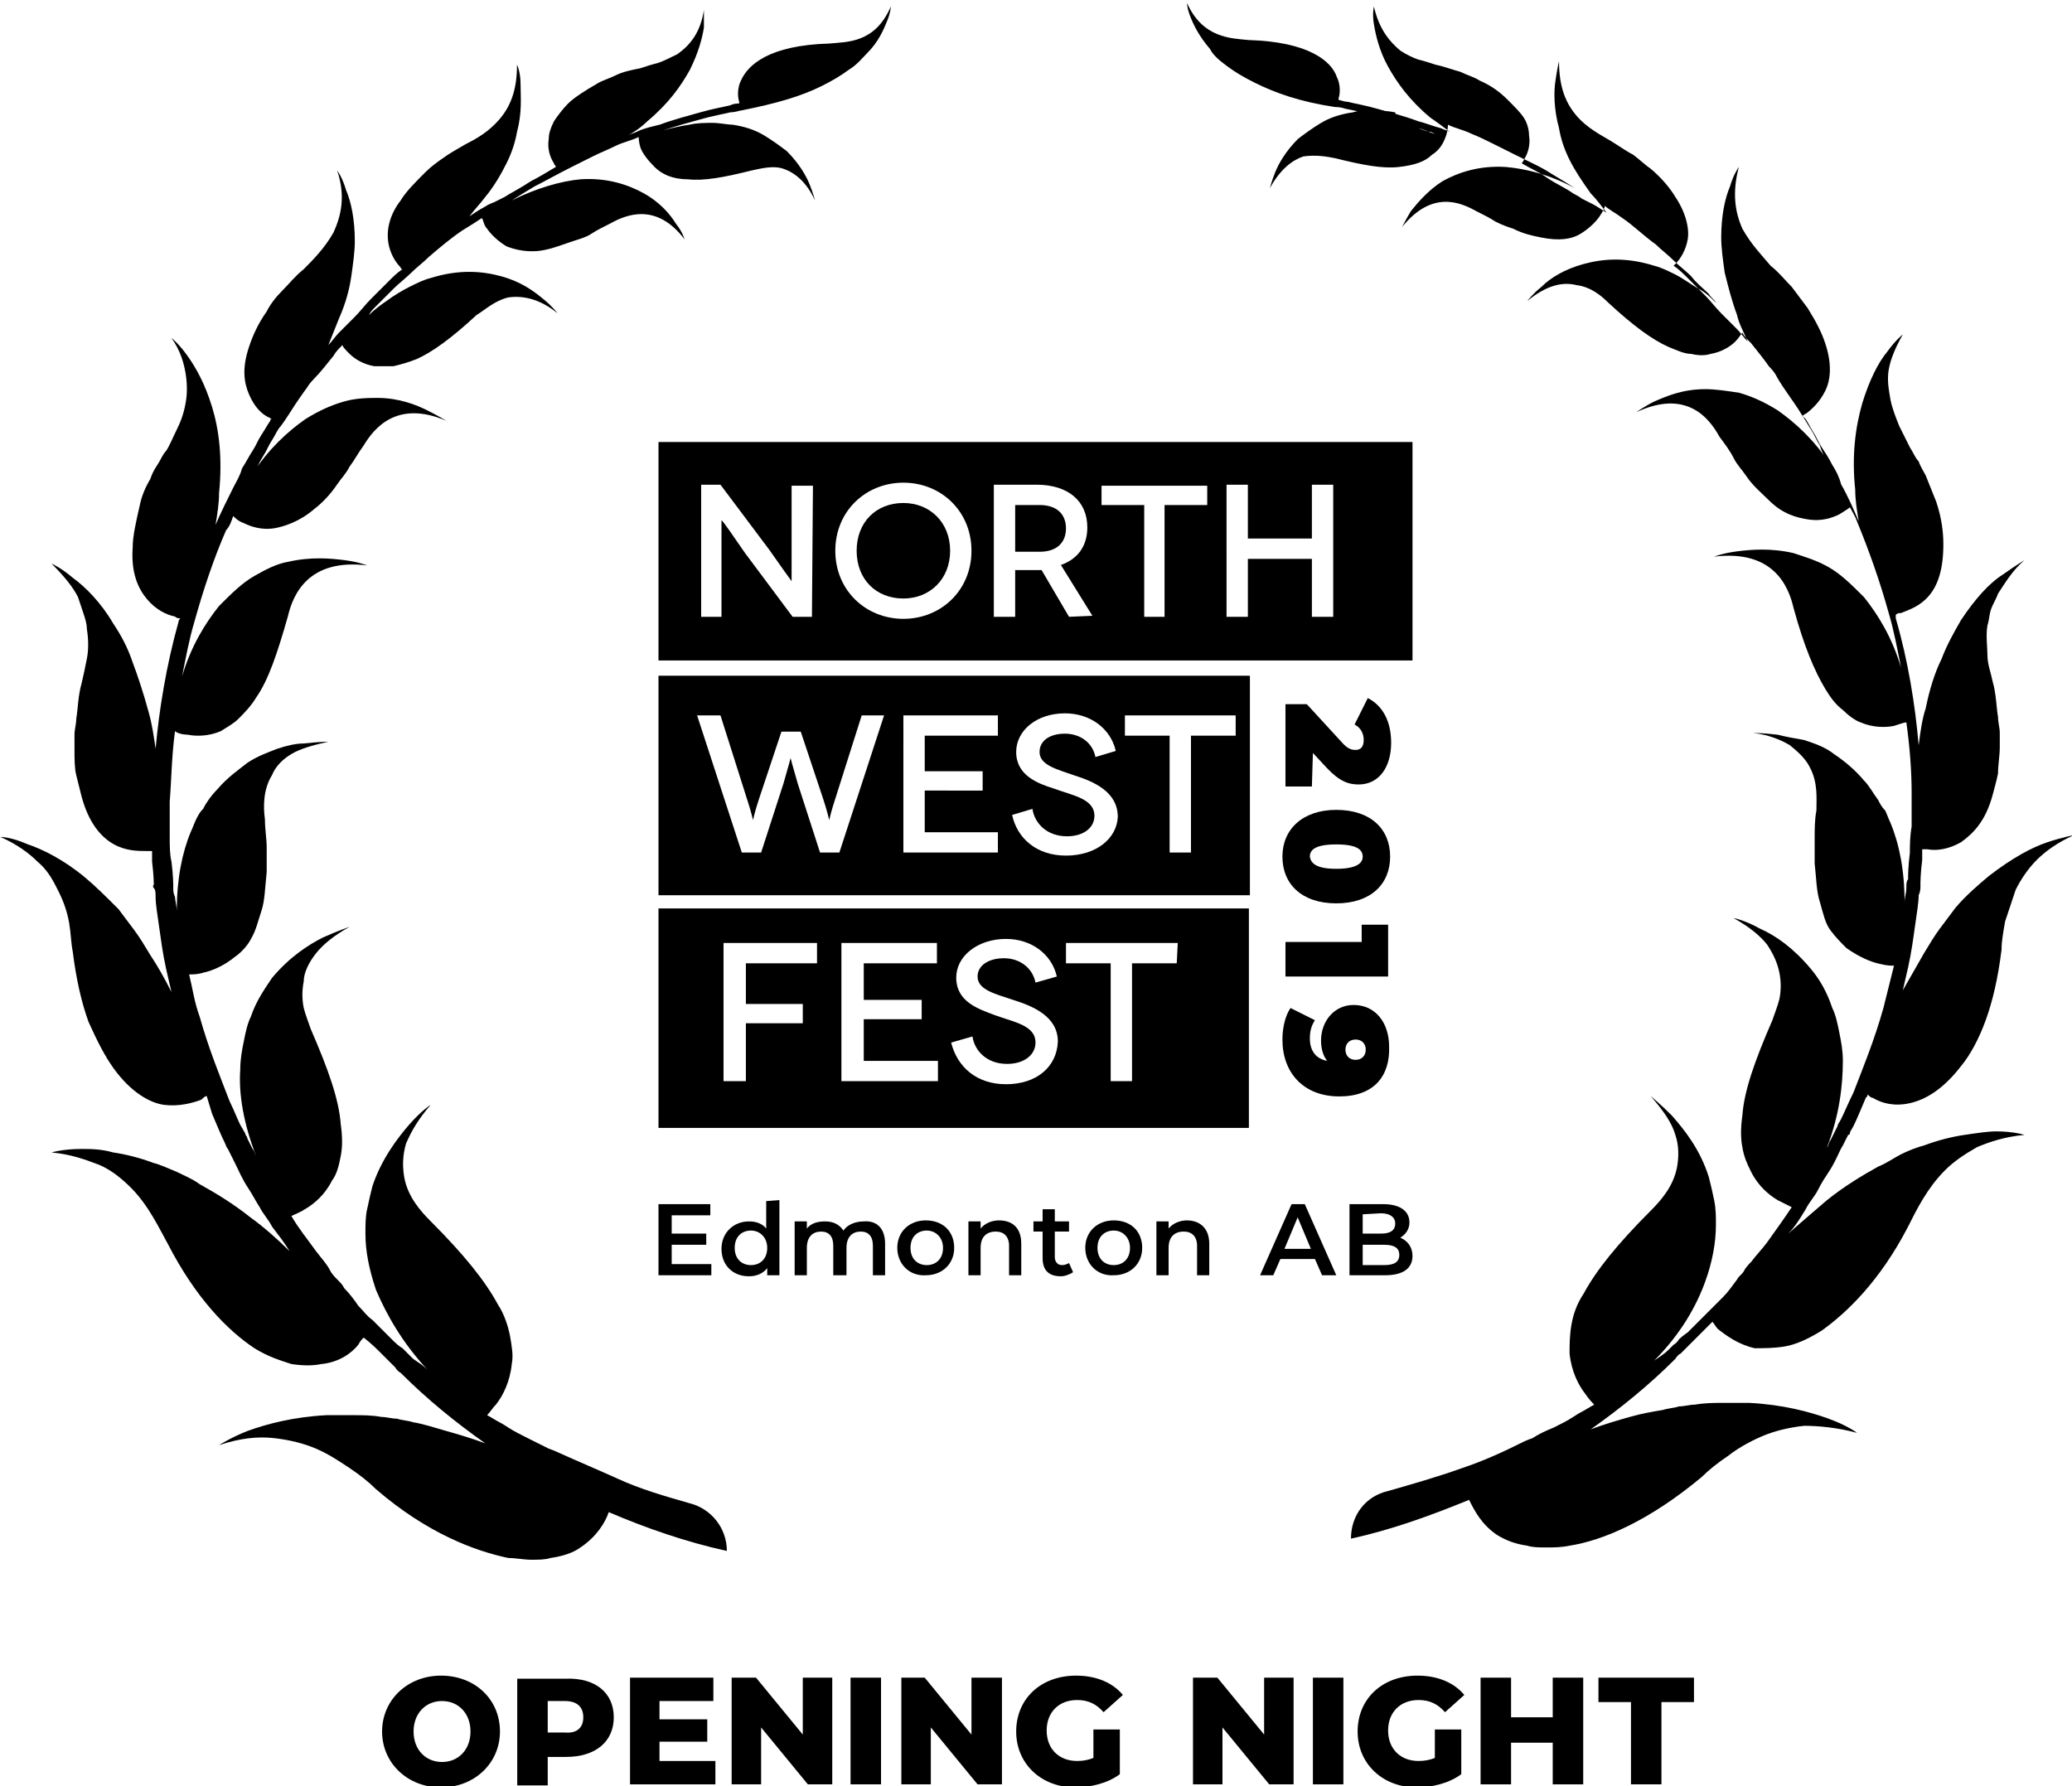 <?xml version="1.0" encoding="utf-8"?>
<!-- Generator: Adobe Illustrator 23.0.3, SVG Export Plug-In . SVG Version: 6.00 Build 0)  -->
<svg version="1.1" id="Layer_1" xmlns="http://www.w3.org/2000/svg" xmlns:xlink="http://www.w3.org/1999/xlink" x="0px" y="0px"
	 viewBox="0 0 203.9 175.8" style="enable-background:new 0 0 203.9 175.8;" xml:space="preserve">
<style type="text/css">
	.st0{display:none;}
	.st1{display:inline;}
	.st2{fill:#00ADEE;}
</style>
<g id="Text_and_Laurels">
	<g>
		<g>
			<path d="M37.6,170.4c0-3.1,2.5-5.5,5.8-5.5s5.8,2.3,5.8,5.5c0,3.1-2.5,5.5-5.8,5.5S37.6,173.5,37.6,170.4z M46.3,170.4
				c0-1.8-1.2-3-2.8-3s-2.8,1.2-2.8,3c0,1.8,1.2,3,2.8,3S46.3,172.2,46.3,170.4z"/>
			<path d="M60.4,169c0,2.4-1.8,3.9-4.7,3.9h-1.8v2.8h-3v-10.5h4.8C58.6,165.1,60.4,166.6,60.4,169z M57.4,169c0-1-0.6-1.6-1.8-1.6
				h-1.7v3.1h1.7C56.8,170.6,57.4,170,57.4,169z"/>
			<path d="M70.4,173.3v2.3h-8.4v-10.5h8.2v2.3h-5.3v1.8h4.7v2.2h-4.7v1.9L70.4,173.3L70.4,173.3z"/>
			<path d="M81.9,165.1v10.5h-2.4l-4.6-5.6v5.6h-2.9v-10.5h2.4l4.6,5.6v-5.6H81.9z"/>
			<path d="M83.7,165.1h3v10.5h-3C83.7,175.6,83.7,165.1,83.7,165.1z"/>
			<path d="M98.6,165.1v10.5h-2.4l-4.6-5.6v5.6h-2.9v-10.5H91l4.6,5.6v-5.6H98.6z"/>
			<path d="M107.6,170.2h2.6v4.4c-1.2,0.9-2.9,1.3-4.4,1.3c-3.3,0-5.8-2.3-5.8-5.5c0-3.2,2.4-5.5,5.9-5.5c2,0,3.6,0.7,4.6,1.9
				l-1.9,1.7c-0.7-0.8-1.5-1.2-2.6-1.2c-1.8,0-3,1.2-3,3c0,1.8,1.2,3,3,3c0.6,0,1.1-0.1,1.6-0.3L107.6,170.2L107.6,170.2z"/>
			<path d="M127.3,165.1v10.5h-2.4l-4.6-5.6v5.6h-2.9v-10.5h2.4l4.6,5.6v-5.6H127.3z"/>
			<path d="M129.2,165.1h3v10.5h-3V165.1z"/>
			<path d="M141.2,170.2h2.6v4.4c-1.2,0.9-2.9,1.3-4.4,1.3c-3.3,0-5.8-2.3-5.8-5.5c0-3.2,2.4-5.5,5.9-5.5c2,0,3.6,0.7,4.6,1.9
				l-1.9,1.7c-0.7-0.8-1.5-1.2-2.6-1.2c-1.8,0-3,1.2-3,3c0,1.8,1.2,3,3,3c0.6,0,1.1-0.1,1.6-0.3L141.2,170.2L141.2,170.2z"/>
			<path d="M155.8,165.1v10.5h-3v-4.1h-4.1v4.1h-3v-10.5h3v3.9h4.1v-3.9H155.8z"/>
			<path d="M160.5,167.5h-3.2v-2.4h9.4v2.4h-3.2v8.1h-3L160.5,167.5L160.5,167.5z"/>
		</g>
		<g>
			<g transform="matrix(1,0,0,1,0,-656.135)">
				<g id="Official-Selection-.--Black_3_" transform="matrix(1,0,0,1,0,656.135)">
					<g>
						<g transform="matrix(1.735,0,0,1.735,219.001,196.352)">
							<path d="M-114.5-51c-0.1,0-0.2,0.1-0.3,0.2c-0.5,0.2-1.3,0.4-2.1,0.3s-1.9-0.7-2.9-2.1c-0.5-0.7-0.9-1.5-1.4-2.6
								c-0.4-1.1-0.7-2.4-0.9-4c-0.1-0.5-0.1-1-0.2-1.6c-0.1-0.6-0.3-1.2-0.6-1.8c-0.3-0.6-0.6-1.2-1.2-1.7c-0.5-0.5-1.2-1-2.1-1.4
								c0,0,0.6,0,1.5,0.4c0.9,0.3,2.1,0.9,3.3,1.9c0.6,0.5,1.2,1.1,1.9,1.8c0.3,0.4,0.6,0.8,0.9,1.2c0.3,0.4,0.6,0.9,0.9,1.4
								c0.4,0.6,0.8,1.3,1.2,2.1c-0.1-0.4-0.2-0.9-0.3-1.3c-0.2-0.9-0.3-1.7-0.4-2.4c-0.1-0.7-0.2-1.3-0.2-1.7c0-0.2,0-0.4-0.1-0.5
								s0-0.2,0-0.2s0-0.5-0.1-1.3c0-0.2,0-0.4,0-0.6c-0.1,0-0.2,0-0.3,0c-0.5,0-1.2,0-1.9-0.4c-0.7-0.4-1.4-1.2-1.8-2.7
								c-0.1-0.4-0.2-0.8-0.3-1.2c-0.1-0.4-0.1-0.9-0.1-1.5c0-0.3,0-0.6,0-0.8c0-0.3,0.1-0.6,0.1-0.9c0.1-0.6,0.1-1.3,0.3-2
								c0.1-0.4,0.2-0.9,0.3-1.4c0.1-0.5,0.1-1.1,0-1.7c0-0.3-0.1-0.6-0.2-0.9c-0.1-0.3-0.2-0.6-0.3-0.9c-0.3-0.6-0.8-1.2-1.5-1.9
								c0,0,0.5,0.2,1.2,0.8c0.7,0.5,1.6,1.4,2.3,2.6c0.4,0.6,0.8,1.3,1.1,2.2c0.3,0.8,0.6,1.7,0.9,2.8c0.2,0.7,0.3,1.4,0.4,2.1
								c0.2-2.2,0.6-4.7,1.3-7.2c0,0,0-0.1,0.1-0.2c-0.1,0-0.2,0-0.3-0.1c-0.5-0.1-1.1-0.4-1.6-1c-0.5-0.6-0.9-1.5-0.8-2.9
								c0-0.7,0.2-1.5,0.4-2.4c0.1-0.5,0.3-1,0.6-1.5c0.1-0.3,0.2-0.5,0.4-0.8c0.2-0.3,0.3-0.6,0.5-0.8c0.2-0.3,0.4-0.8,0.6-1.2
								c0.2-0.4,0.4-0.9,0.5-1.5c0.1-0.5,0.1-1.1,0-1.7c-0.1-0.6-0.3-1.3-0.8-2c0,0,0.4,0.3,0.9,1c0.5,0.7,1,1.6,1.4,2.9
								c0.4,1.3,0.6,2.9,0.4,4.9c0,0.6-0.1,1.2-0.2,1.8c0.3-0.7,0.7-1.5,1-2.1c0.2-0.4,0.4-0.7,0.5-1.1c0.2-0.3,0.4-0.7,0.6-1
								c0.2-0.3,0.3-0.6,0.5-0.9c0.2-0.3,0.3-0.5,0.5-0.8c0,0,0-0.1,0.1-0.1c-0.1,0-0.1-0.1-0.2-0.1c-0.4-0.2-0.8-0.6-1.1-1.3
								c-0.3-0.7-0.4-1.5,0-2.7c0.2-0.6,0.5-1.3,1-2c0.2-0.4,0.5-0.8,0.9-1.2s0.7-0.8,1.2-1.2c0.5-0.5,1.2-1.2,1.7-2.1
								c0.4-0.9,0.7-2,0.2-3.5c0,0,0.3,0.4,0.5,1.1c0.3,0.7,0.5,1.7,0.5,2.9c0,0.6-0.1,1.3-0.2,2c-0.1,0.7-0.3,1.5-0.7,2.4
								c-0.2,0.5-0.4,1-0.6,1.5c0.2-0.2,0.4-0.5,0.6-0.7c0.3-0.3,0.6-0.6,0.9-0.9s0.6-0.7,0.9-1c0.3-0.3,0.7-0.7,1-1
								c0.3-0.3,0.5-0.5,0.8-0.7c-0.1,0-0.1-0.1-0.1-0.1c-0.3-0.3-0.6-0.8-0.7-1.4c-0.1-0.6,0-1.5,0.7-2.4c0.3-0.5,0.8-1,1.4-1.6
								c0.3-0.3,0.7-0.6,1-0.8c0.4-0.3,0.8-0.5,1.3-0.8c0.6-0.3,1.3-0.7,1.9-1.4c0.6-0.7,1-1.6,1-3.1c0,0,0.2,0.4,0.2,1.1
								s0.1,1.6-0.2,2.7c-0.1,0.6-0.3,1.2-0.6,1.8c-0.3,0.6-0.7,1.3-1.2,1.9c-0.3,0.4-0.6,0.7-0.9,1.1c0.3-0.2,0.6-0.4,0.8-0.5
								c0.3-0.2,0.6-0.3,0.6-0.3s0.2-0.1,0.6-0.3c0.3-0.2,0.9-0.5,1.5-0.9c0.4-0.2,0.9-0.5,1.4-0.8c0-0.1-0.1-0.1-0.1-0.2
								c-0.2-0.3-0.4-0.8-0.3-1.4c0-0.3,0.1-0.6,0.3-1c0.2-0.3,0.5-0.7,0.8-1s0.9-0.7,1.6-1.1c0.3-0.2,0.7-0.3,1.1-0.5
								c0.4-0.2,0.9-0.3,1.4-0.4c0.3-0.1,0.6-0.2,1-0.3c0.3-0.1,0.7-0.3,1.1-0.5c0.7-0.5,1.3-1.2,1.5-2.5c0,0,0,0.4,0,1
								c-0.1,0.6-0.3,1.4-0.8,2.4c-0.5,0.9-1.2,1.9-2.4,2.9c-0.3,0.3-0.7,0.6-1.1,0.8c0.2-0.1,0.3-0.1,0.5-0.2
								c0.4-0.2,0.9-0.3,1.3-0.4c0.8-0.3,1.6-0.5,2.3-0.7c0.7-0.2,1.3-0.3,1.7-0.4c0.2-0.1,0.4-0.1,0.5-0.1c0-0.1,0-0.1,0-0.1
								c-0.1-0.3-0.1-0.8,0.1-1.2c0.4-0.9,1.6-2,5-2.1c1-0.1,2.6,0,3.5-2.1c0,0,0,0.3-0.2,0.8c-0.2,0.5-0.5,1.2-1.1,1.8
								c-0.3,0.3-0.6,0.7-1.1,1c-0.4,0.3-0.9,0.6-1.5,0.9c-1.2,0.6-2.6,1-4.6,1.4l0,0c-0.1,0-0.3,0.1-0.6,0.1
								c-0.4,0.1-1,0.2-1.7,0.4c-0.7,0.2-1.5,0.4-2.3,0.7c-0.2,0.1-0.5,0.2-0.7,0.2c-0.2,0.1-0.4,0.1-0.6,0.2
								c0.2-0.1,0.4-0.1,0.6-0.2c0.9-0.3,1.7-0.5,2.4-0.6c0.4-0.1,0.9-0.1,1.3-0.1s0.8,0.1,1.1,0.1c0.7,0.1,1.3,0.3,1.8,0.6
								s0.9,0.6,1.3,0.9c0.7,0.7,1.1,1.4,1.3,1.9c0.2,0.5,0.3,0.9,0.3,0.9c-0.5-1.1-1.2-1.6-1.8-1.8s-1.3,0-1.8,0.1
								c-1.6,0.4-2.7,0.6-3.6,0.5c-0.9,0-1.5-0.3-1.9-0.7c-0.4-0.4-0.7-0.8-0.8-1.1c-0.1-0.3-0.1-0.6-0.1-0.6l0,0
								c-0.4,0.2-0.9,0.3-1.3,0.5c-0.4,0.2-0.9,0.4-1.3,0.6c-0.4,0.2-0.8,0.4-1.2,0.6c-0.8,0.4-1.5,0.8-2.1,1.1
								c-0.5,0.3-1,0.6-1.3,0.8c1.4-0.7,2.8-1.1,3.9-1.2c1.5-0.1,2.7,0.3,3.6,0.8c0.9,0.5,1.5,1.2,1.8,1.7c0.4,0.5,0.5,0.9,0.5,0.9
								c-1.6-2.1-3.3-1.4-4.2-0.9c-0.4,0.2-0.8,0.4-1.1,0.6c-0.3,0.2-0.7,0.3-1,0.4c-0.6,0.2-1.1,0.4-1.6,0.5
								c-0.9,0.2-1.7,0-2.2-0.2c-0.5-0.3-0.9-0.7-1.1-1c-0.2-0.2-0.2-0.5-0.3-0.6c-0.3,0.2-0.6,0.4-1.1,0.7
								c-0.6,0.4-1.2,0.9-1.9,1.5c-0.3,0.3-0.7,0.6-1,0.9c-0.3,0.3-0.7,0.6-1,0.9c-0.3,0.3-0.7,0.7-1,1c-0.2,0.2-0.3,0.3-0.4,0.5
								c0.3-0.3,0.7-0.6,1-0.8c0.4-0.3,0.9-0.6,1.3-0.8c0.4-0.2,0.8-0.4,1.2-0.5c1.6-0.5,2.9-0.4,4-0.1c1.1,0.3,1.8,0.8,2.4,1.3
								c0.5,0.4,0.8,0.8,0.8,0.8c-1.1-0.9-2.1-1-2.8-0.9c-0.8,0.2-1.3,0.7-1.8,1c-1.4,1.3-2.5,2.1-3.4,2.5c-0.5,0.2-0.9,0.3-1.3,0.4
								c-0.4,0-0.7,0-1.1,0c-0.6-0.1-1.1-0.4-1.4-0.7c-0.2-0.2-0.4-0.4-0.4-0.5c-0.2,0.2-0.4,0.4-0.5,0.6c-0.4,0.5-0.8,1-1.1,1.3
								s-0.4,0.5-0.4,0.5s-0.3,0.4-0.7,1c-0.2,0.3-0.5,0.8-0.8,1.2c-0.2,0.2-0.3,0.5-0.5,0.8c-0.2,0.3-0.3,0.6-0.5,0.9
								c-0.2,0.3-0.3,0.6-0.5,0.9c0,0-0.1,0.1-0.1,0.1c0.9-1.4,2-2.4,3-3.1c0.8-0.5,1.5-0.8,2.2-1c0.7-0.2,1.4-0.2,1.9-0.2
								c1.2,0,2.2,0.4,2.8,0.7s1.1,0.6,1.1,0.6c-2.8-1.2-4.1,0.4-4.7,1.4c-0.3,0.4-0.5,0.8-0.8,1.2c-0.2,0.4-0.5,0.7-0.7,1
								c-0.4,0.6-0.9,1.1-1.3,1.4c-0.8,0.7-1.7,1-2.3,1.1c-0.7,0.1-1.3-0.1-1.7-0.3c-0.3-0.1-0.5-0.3-0.6-0.4
								c-0.1,0.3-0.2,0.6-0.4,0.8c-0.7,1.6-1.3,3.4-1.8,5.2c-0.3,1-0.5,2.1-0.7,3.1c0.5-1.7,1.3-3,2.1-4c0.7-0.7,1.3-1.3,2-1.7
								c0.7-0.4,1.3-0.7,1.9-0.8c1.3-0.3,2.4-0.2,3.2-0.1c0.8,0.1,1.3,0.3,1.3,0.3c-3.3-0.4-4.2,1.6-4.5,2.9
								c-0.6,2.1-1.1,3.6-1.8,4.6c-0.3,0.5-0.7,0.9-1,1.2c-0.3,0.3-0.7,0.5-1,0.7c-0.7,0.3-1.4,0.3-1.9,0.2c-0.3,0-0.6-0.1-0.7-0.2
								c-0.2,1.5-0.2,2.8-0.3,4c0,0.3,0,0.7,0,1c0,0.3,0,0.6,0,0.9c0,0.6,0,1.1,0.1,1.5c0.1,0.8,0.1,1.3,0.1,1.3s0,0.1,0,0.2
								s0,0.3,0.1,0.5c0,0.2,0.1,0.5,0.1,0.8c0-1.8,0.3-3.3,0.8-4.5c0.1-0.2,0.2-0.5,0.3-0.7c0.1-0.2,0.2-0.4,0.4-0.6
								c0.2-0.4,0.5-0.8,0.8-1.1c0.6-0.7,1.2-1.1,1.7-1.5c0.6-0.4,1.2-0.6,1.7-0.8c0.6-0.2,1.1-0.3,1.5-0.3c0.9-0.1,1.4-0.1,1.4-0.1
								c-0.9,0.2-1.6,0.4-2.1,0.7c-0.5,0.3-0.9,0.7-1.1,1.2c-0.5,0.8-0.5,1.8-0.4,2.5c0,0.6,0.1,1.1,0.1,1.6c0,0.5,0,1,0,1.4
								c-0.1,0.9-0.1,1.6-0.3,2.2c-0.2,0.6-0.3,1.1-0.6,1.6c-0.2,0.4-0.6,0.8-0.9,1c-0.6,0.5-1.3,0.8-1.8,0.9
								c-0.3,0.1-0.6,0.1-0.8,0.1c0.2,0.8,0.3,1.6,0.6,2.4c0.5,1.8,1.2,3.5,1.7,4.8c0.3,0.6,0.5,1.2,0.7,1.5
								c0.1,0.2,0.2,0.3,0.2,0.4c0.1,0.1,0.1,0.2,0.1,0.2s0.1,0.2,0.3,0.6c0.1,0.1,0.1,0.2,0.2,0.4c-0.7-1.8-1-3.5-0.9-4.9
								c0-0.6,0.1-1.1,0.2-1.6c0.1-0.5,0.2-1,0.4-1.4c0.3-0.9,0.8-1.6,1.2-2.2c1-1.2,2.1-1.9,2.9-2.3c0.9-0.4,1.5-0.6,1.5-0.6
								c-0.9,0.5-1.5,1-1.9,1.5c-0.4,0.5-0.7,1.1-0.7,1.6c-0.1,0.5-0.1,1,0,1.5c0.1,0.4,0.3,0.9,0.4,1.2c1,2.3,1.6,4,1.7,5.4
								c0.1,0.7,0.1,1.3,0,1.8c-0.1,0.5-0.2,1-0.5,1.4c-0.4,0.8-1,1.3-1.5,1.6c-0.3,0.2-0.6,0.3-0.8,0.4c0.4,0.7,0.9,1.3,1.4,2
								c0.3,0.4,0.6,0.7,0.8,1.1c0.1,0.2,0.3,0.4,0.4,0.5c0.2,0.2,0.3,0.3,0.4,0.5c0.3,0.3,0.6,0.7,0.8,1c0.3,0.3,0.5,0.6,0.8,0.8
								c0.5,0.5,0.9,0.9,1.2,1.2c0.3,0.3,0.5,0.4,0.5,0.4s0.2,0.2,0.3,0.3c0.2,0.2,0.3,0.3,0.3,0.3c0.3,0.2,0.6,0.4,0.8,0.6
								c-1.4-1.5-2.3-3.1-2.9-4.5c-0.4-1.2-0.6-2.2-0.6-3.2c0-0.5,0-1,0.1-1.4c0.1-0.5,0.2-0.9,0.3-1.3c0.5-1.5,1.4-2.7,2.1-3.5
								c0.7-0.8,1.2-1.1,1.2-1.1c-0.7,0.8-1.1,1.5-1.4,2.2c-0.2,0.7-0.2,1.3-0.1,1.9c0.2,1.1,0.9,1.9,1.5,2.5
								c1.9,1.9,3.1,3.4,3.8,4.7c0.4,0.6,0.6,1.3,0.7,1.8c0.1,0.6,0.2,1.1,0.1,1.6c-0.1,1-0.5,1.8-0.9,2.3c-0.2,0.2-0.3,0.4-0.5,0.6
								c0.2,0.1,0.5,0.3,0.7,0.4c0,0,0.2,0.1,0.5,0.3c0.3,0.2,0.7,0.4,1.1,0.6c0.4,0.2,0.8,0.4,1.2,0.6c0.3,0.1,0.5,0.2,0.5,0.2
								c1.1,0.5,2.3,1,3.4,1.5c1.3,0.6,2.7,1,4.1,1.4c1.2,0.3,2.1,1.4,2.1,2.7l0,0c-2.3-0.5-4.6-1.3-6.7-2.2c0,0,0,0,0,0
								c-0.2,0.6-0.7,1.4-1.6,2c-0.4,0.3-1,0.5-1.7,0.6c-0.3,0.1-0.7,0.1-1.1,0.1c-0.4,0-0.9-0.1-1.3-0.1c-1.9-0.4-4.6-1.4-7.5-3.9
								c-0.4-0.4-0.9-0.8-1.5-1.2c-0.6-0.4-1.2-0.8-1.9-1.1c-0.7-0.3-1.5-0.5-2.4-0.6c-0.9-0.1-1.9,0-3.1,0.4c0,0,0.6-0.4,1.6-0.8
								c1.1-0.4,2.6-0.8,4.5-0.9c0.5,0,1,0,1.5,0c0.5,0,1.1,0,1.6,0.1c0.3,0,0.6,0.1,0.9,0.1c0.3,0.1,0.6,0.1,0.9,0.2
								c0.6,0.1,1.2,0.3,1.9,0.5c0.7,0.2,1.4,0.4,2.2,0.7c-1.7-1.2-3.3-2.5-4.8-4c0,0-0.2-0.1-0.3-0.3c-0.2-0.2-0.3-0.3-0.3-0.3
								s-0.2-0.2-0.5-0.5c-0.2-0.2-0.6-0.6-1-0.9c-0.1,0.1-0.2,0.2-0.3,0.4c-0.4,0.5-1.1,1-2.1,1.1c-0.5,0.1-1,0.1-1.7,0
								c-0.6-0.2-1.3-0.4-2.1-0.9c-1.5-1-3.3-2.8-4.9-5.9c-0.5-0.9-1.1-2.2-2.1-3.2c-0.5-0.5-1.1-1-1.8-1.3
								c-0.8-0.3-1.6-0.6-2.7-0.7c0,0,0.6-0.2,1.7-0.2c0.5,0,1.1,0,1.8,0.2c0.7,0.1,1.5,0.3,2.3,0.6c0.4,0.1,0.8,0.3,1.3,0.5
								c0.4,0.2,0.9,0.4,1.3,0.7c0.9,0.5,1.9,1.1,2.9,1.9c0.7,0.5,1.5,1.2,2.2,1.9c-0.3-0.5-0.7-1-1-1.4c-0.2-0.4-0.5-0.7-0.7-1.1
								c-0.2-0.3-0.4-0.7-0.6-1c-0.4-0.6-0.6-1.1-0.8-1.5c-0.2-0.4-0.3-0.6-0.3-0.6s0,0-0.1-0.2c-0.1-0.1-0.1-0.2-0.2-0.4
								c-0.2-0.4-0.4-0.9-0.7-1.6L-114.5-51z"/>
						</g>
						<g transform="matrix(1.735,0,0,1.735,219.001,196.352)">
							<path d="M-45.2-105.7c-0.2-0.1-0.5-0.2-0.7-0.2c-0.8-0.3-1.6-0.5-2.3-0.7c-0.7-0.2-1.2-0.3-1.7-0.4c-0.3-0.1-0.5-0.1-0.6-0.1
								l0,0c-2-0.3-3.4-0.8-4.6-1.4c-0.6-0.3-1.1-0.6-1.5-0.9c-0.4-0.3-0.8-0.6-1-1c-0.6-0.7-0.9-1.3-1.1-1.8
								c-0.2-0.5-0.2-0.8-0.2-0.8c0.9,2,2.5,2,3.5,2.1c3.4,0.1,4.7,1.2,5,2.1c0.2,0.4,0.2,0.9,0.1,1.2c0,0.1,0,0.1,0,0.1
								c0.1,0,0.3,0.1,0.5,0.1c0.4,0.1,1,0.2,1.7,0.4c0.7,0.2,1.5,0.4,2.3,0.7c0.4,0.1,0.9,0.3,1.3,0.4c0.2,0.1,0.3,0.1,0.5,0.2
								c-0.4-0.3-0.8-0.6-1.1-0.8c-1.2-1-1.9-2-2.4-2.9c-0.5-0.9-0.7-1.8-0.8-2.4c-0.1-0.6,0-1,0-1c0.3,1.3,0.9,2,1.5,2.5
								c0.3,0.2,0.7,0.4,1,0.5c0.4,0.1,0.7,0.2,1,0.3c0.5,0.1,1,0.3,1.4,0.4c0.4,0.2,0.8,0.3,1.1,0.5c0.7,0.3,1.2,0.7,1.6,1.1
								s0.7,0.7,0.9,1c0.2,0.3,0.3,0.7,0.3,1c0.1,0.6-0.1,1.1-0.3,1.4c0,0.1-0.1,0.1-0.1,0.2c0.5,0.3,1,0.5,1.4,0.8
								c0.6,0.4,1.1,0.6,1.5,0.9c0.4,0.2,0.5,0.3,0.5,0.3s0.2,0.1,0.6,0.3c0.2,0.1,0.5,0.3,0.8,0.5c-0.3-0.4-0.6-0.8-0.9-1.1
								c-0.5-0.7-0.9-1.3-1.2-1.9c-0.3-0.6-0.5-1.2-0.6-1.8c-0.3-1.1-0.3-2.1-0.2-2.7c0.1-0.7,0.2-1.1,0.2-1.1c0,1.5,0.4,2.4,1,3.1
								c0.6,0.7,1.4,1.1,1.9,1.4c0.5,0.3,0.9,0.6,1.3,0.8c0.4,0.3,0.7,0.6,1,0.8c0.6,0.5,1.1,1.1,1.4,1.6c0.6,0.9,0.8,1.8,0.7,2.4
								c-0.1,0.6-0.4,1.1-0.7,1.4c-0.1,0.1-0.1,0.1-0.1,0.1c0.3,0.2,0.6,0.5,0.8,0.7c0.3,0.3,0.7,0.7,1,1c0.3,0.3,0.6,0.7,0.9,1
								s0.6,0.6,0.9,0.9c0.2,0.2,0.4,0.5,0.6,0.7c-0.2-0.5-0.5-1-0.6-1.5c-0.3-0.8-0.5-1.6-0.7-2.4c-0.1-0.7-0.2-1.4-0.2-2
								c0-1.2,0.2-2.2,0.5-2.9c0.2-0.7,0.5-1.1,0.5-1.1c-0.4,1.5-0.2,2.6,0.2,3.5c0.5,0.9,1.1,1.5,1.6,2.1c0.5,0.4,0.8,0.8,1.2,1.2
								c0.3,0.4,0.6,0.8,0.9,1.2c0.5,0.8,0.8,1.4,1,2c0.4,1.2,0.3,2.1,0,2.7c-0.3,0.6-0.7,1-1.1,1.3c-0.1,0-0.1,0.1-0.2,0.1
								c0,0,0,0.1,0.1,0.1c0.2,0.2,0.3,0.5,0.5,0.8c0.2,0.3,0.3,0.6,0.5,0.9c0.2,0.3,0.4,0.6,0.6,1c0.2,0.3,0.4,0.7,0.5,1.1
								c0.4,0.7,0.7,1.4,1,2.1c-0.1-0.6-0.2-1.2-0.2-1.8c-0.2-1.9,0-3.5,0.4-4.9c0.4-1.3,0.9-2.3,1.4-2.9c0.5-0.7,0.9-1,0.9-1
								c-0.4,0.7-0.7,1.4-0.8,2c-0.1,0.6,0,1.1,0.1,1.7c0.1,0.5,0.3,1,0.5,1.5c0.2,0.4,0.4,0.8,0.6,1.2c0.2,0.3,0.3,0.6,0.5,0.8
								c0.1,0.3,0.3,0.6,0.4,0.8c0.2,0.5,0.4,1,0.6,1.5c0.3,0.9,0.4,1.7,0.4,2.4c0,1.4-0.3,2.3-0.8,2.9c-0.5,0.6-1.1,0.8-1.6,1
								c-0.1,0-0.2,0-0.3,0.1c0,0,0,0.1,0,0.2c0.7,2.4,1.1,4.9,1.3,7.2c0.1-0.8,0.2-1.5,0.4-2.1c0.2-1,0.5-2,0.9-2.8
								c0.3-0.8,0.7-1.5,1.1-2.2c0.8-1.2,1.6-2.1,2.4-2.6c0.7-0.5,1.2-0.8,1.2-0.8c-0.7,0.6-1.1,1.3-1.5,1.9
								c-0.1,0.3-0.3,0.6-0.4,0.9s-0.1,0.6-0.2,0.9c-0.1,0.6,0,1.2,0,1.7s0.2,1,0.3,1.5c0.2,0.7,0.2,1.4,0.3,2
								c0,0.3,0.1,0.6,0.1,0.9c0,0.3,0,0.6,0,0.8c0,0.5-0.1,1-0.1,1.5c-0.1,0.5-0.2,0.8-0.3,1.2c-0.4,1.5-1.1,2.2-1.8,2.7
								c-0.7,0.4-1.4,0.5-1.9,0.4c-0.1,0-0.2,0-0.3,0c0,0.2,0,0.4,0,0.6c-0.1,0.8-0.1,1.3-0.1,1.3s0,0.1,0,0.2s0,0.3-0.1,0.5
								c0,0.4-0.1,1-0.2,1.7c-0.1,0.7-0.2,1.5-0.4,2.4c-0.1,0.4-0.2,0.9-0.3,1.3c0.4-0.7,0.8-1.4,1.2-2.1c0.3-0.5,0.6-1,0.9-1.4
								c0.3-0.4,0.6-0.8,0.9-1.2c0.6-0.7,1.3-1.3,1.9-1.8c1.3-1,2.4-1.6,3.3-1.9c0.9-0.3,1.5-0.4,1.5-0.4c-0.9,0.4-1.6,0.9-2.1,1.4
								c-0.5,0.5-0.9,1.1-1.2,1.7c-0.2,0.6-0.4,1.2-0.6,1.8c-0.1,0.6-0.2,1.1-0.2,1.6c-0.2,1.6-0.5,2.9-0.9,4
								c-0.4,1.1-0.9,2-1.4,2.6c-1,1.3-2,1.9-2.9,2.1c-0.9,0.2-1.6,0-2.1-0.3c-0.1,0-0.2-0.1-0.3-0.2c0,0.1,0,0.1-0.1,0.2
								c-0.3,0.7-0.5,1.2-0.7,1.6c-0.1,0.2-0.2,0.3-0.2,0.4c0,0.1-0.1,0.1-0.1,0.1s-0.1,0.2-0.3,0.6c-0.2,0.3-0.4,0.9-0.8,1.5
								c-0.2,0.3-0.4,0.6-0.6,1c-0.2,0.4-0.5,0.7-0.7,1.1c-0.3,0.5-0.6,1-1,1.4c0.8-0.7,1.5-1.3,2.2-1.9c1-0.8,2-1.4,2.9-1.9
								c0.5-0.2,0.9-0.5,1.3-0.7c0.4-0.2,0.9-0.4,1.3-0.5c0.8-0.3,1.6-0.5,2.3-0.6c0.7-0.1,1.3-0.2,1.8-0.2c1,0,1.6,0.2,1.6,0.2
								c-1.1,0.1-2,0.4-2.7,0.7c-0.7,0.4-1.3,0.8-1.8,1.3c-1,1-1.6,2.2-2.1,3.2c-1.6,3.1-3.5,4.9-4.9,5.9c-0.8,0.5-1.5,0.8-2.1,0.9
								c-0.6,0.1-1.2,0.1-1.7,0.1c-0.9-0.2-1.6-0.7-2.1-1.1c-0.1-0.1-0.2-0.3-0.3-0.4c-0.4,0.4-0.7,0.7-1,1
								c-0.3,0.3-0.5,0.5-0.5,0.5s-0.2,0.2-0.3,0.3c-0.2,0.1-0.3,0.3-0.3,0.3c-1.5,1.5-3.1,2.8-4.8,4c0.8-0.3,1.5-0.5,2.2-0.7
								c0.7-0.2,1.3-0.3,1.9-0.4c0.3-0.1,0.6-0.1,0.9-0.2c0.3,0,0.6-0.1,0.9-0.1c0.6-0.1,1.1-0.1,1.6-0.1c0.5,0,1,0,1.5,0
								c1.9,0.1,3.4,0.5,4.5,0.9c1.1,0.4,1.6,0.8,1.6,0.8c-1.1-0.3-2.2-0.4-3-0.4c-0.9,0.1-1.7,0.3-2.4,0.6
								c-0.7,0.3-1.4,0.7-1.9,1.1c-0.6,0.4-1.1,0.8-1.5,1.2c-3,2.5-5.6,3.6-7.5,3.9c-0.5,0.1-0.9,0.1-1.3,0.1c-0.4,0-0.8,0-1.1-0.1
								c-0.7-0.1-1.2-0.3-1.7-0.6c-0.9-0.6-1.3-1.4-1.6-2c0,0,0,0,0,0c-2.2,0.9-4.4,1.7-6.7,2.2l0,0c0-1.3,0.8-2.4,2.1-2.7
								c1.4-0.4,2.8-0.8,4.2-1.3c1.2-0.4,2.3-0.9,3.5-1.5c0,0,0.2-0.1,0.5-0.2c0.3-0.2,0.7-0.4,1.2-0.6c0.4-0.2,0.8-0.4,1.1-0.6
								c0.3-0.2,0.5-0.3,0.5-0.3c0.2-0.1,0.5-0.3,0.7-0.4c-0.1-0.1-0.3-0.3-0.5-0.6c-0.4-0.5-0.8-1.3-0.9-2.3c0-0.5,0-1,0.1-1.6
								c0.1-0.6,0.3-1.2,0.7-1.8c0.7-1.3,1.9-2.8,3.8-4.7c0.6-0.6,1.3-1.4,1.5-2.5c0.1-0.6,0.1-1.2-0.1-1.8
								c-0.2-0.7-0.7-1.4-1.4-2.2c0,0,0.5,0.4,1.2,1.1c0.7,0.8,1.6,1.9,2.1,3.5c0.1,0.4,0.2,0.8,0.3,1.3c0.1,0.5,0.1,0.9,0.1,1.4
								c0,1-0.2,2.1-0.6,3.2c-0.5,1.4-1.4,3-2.9,4.5c0.3-0.2,0.6-0.4,0.8-0.6c0,0,0.2-0.2,0.3-0.3c0.2-0.1,0.3-0.3,0.3-0.3
								s0.2-0.2,0.5-0.4c0.3-0.3,0.7-0.7,1.2-1.2c0.2-0.2,0.5-0.5,0.8-0.8c0.3-0.3,0.5-0.6,0.8-1c0.1-0.2,0.3-0.3,0.4-0.5
								c0.1-0.2,0.3-0.4,0.4-0.5c0.3-0.4,0.6-0.7,0.9-1.1c0.5-0.7,1-1.4,1.4-2c-0.2-0.1-0.4-0.2-0.8-0.4c-0.5-0.3-1.1-0.8-1.5-1.6
								c-0.2-0.4-0.4-0.8-0.5-1.4c-0.1-0.5-0.1-1.1,0-1.8c0.1-1.4,0.7-3.1,1.7-5.4c0.1-0.3,0.3-0.8,0.4-1.2c0.1-0.5,0.1-1,0-1.5
								s-0.3-1-0.7-1.6c-0.4-0.5-1-1-1.9-1.5c0,0,0.6,0.1,1.5,0.6c0.9,0.4,1.9,1.1,2.9,2.3c0.5,0.6,0.9,1.3,1.2,2.2
								c0.2,0.4,0.3,0.9,0.4,1.4c0.1,0.5,0.2,1,0.2,1.6c0,1.4-0.2,3.1-0.9,4.9c0.1-0.1,0.1-0.3,0.2-0.4c0.2-0.4,0.3-0.6,0.3-0.6
								s0,0,0.1-0.2c0-0.1,0.1-0.2,0.2-0.4c0.2-0.4,0.4-0.9,0.7-1.5c0.5-1.3,1.2-3,1.7-4.8c0.2-0.8,0.4-1.6,0.6-2.4
								c-0.2,0-0.4,0-0.8-0.1c-0.5-0.1-1.2-0.4-1.9-0.9c-0.3-0.3-0.6-0.6-0.9-1c-0.3-0.4-0.4-0.9-0.6-1.6c-0.2-0.6-0.2-1.3-0.3-2.2
								c0-0.4,0-0.9,0-1.4c0-0.5,0-1.1,0.1-1.6c0-0.7,0.1-1.6-0.4-2.5c-0.2-0.4-0.6-0.8-1.1-1.2c-0.5-0.3-1.2-0.6-2.1-0.7
								c0,0,0.6,0,1.4,0.1c0.4,0.1,0.9,0.2,1.5,0.3c0.6,0.2,1.2,0.4,1.7,0.8c0.6,0.4,1.2,0.9,1.7,1.5c0.3,0.3,0.5,0.7,0.8,1.1
								c0.1,0.2,0.2,0.4,0.4,0.6c0.1,0.2,0.2,0.5,0.3,0.7c0.5,1.2,0.8,2.7,0.8,4.5c0-0.3,0.1-0.5,0.1-0.8c0-0.2,0-0.4,0.1-0.5
								c0-0.1,0-0.2,0-0.2s0-0.5,0.1-1.3c0-0.4,0-0.9,0.1-1.5c0-0.3,0-0.6,0-0.9c0-0.3,0-0.7,0-1c0-1.2-0.1-2.6-0.3-4
								c-0.1,0-0.4,0.1-0.7,0.2c-0.5,0.1-1.2,0.1-1.9-0.2c-0.3-0.1-0.7-0.4-1-0.7c-0.4-0.3-0.7-0.7-1-1.2c-0.6-1-1.2-2.4-1.8-4.6
								c-0.3-1.3-1.2-3.3-4.5-2.9c0,0,0.5-0.2,1.3-0.3c0.8-0.1,1.9-0.2,3.2,0.1c0.6,0.2,1.3,0.4,2,0.8c0.7,0.4,1.3,1,2,1.7
								c0.8,1,1.6,2.3,2.1,4c-0.2-1-0.4-2.1-0.7-3.1c-0.5-1.8-1.1-3.5-1.8-5.2c-0.1-0.3-0.3-0.6-0.4-0.8c-0.1,0.1-0.3,0.2-0.6,0.4
								c-0.4,0.2-1,0.4-1.7,0.3c-0.7-0.1-1.5-0.3-2.3-1.1c-0.4-0.4-0.9-0.8-1.3-1.4c-0.2-0.3-0.5-0.6-0.7-1
								c-0.2-0.4-0.5-0.8-0.8-1.2c-0.6-1.1-1.9-2.7-4.7-1.4c0,0,0.4-0.3,1-0.6c0.7-0.3,1.6-0.7,2.9-0.7c0.6,0,1.2,0.1,1.9,0.2
								c0.7,0.2,1.4,0.5,2.2,1c1,0.7,2.1,1.7,3,3.1c0,0-0.1-0.1-0.1-0.1c-0.2-0.3-0.4-0.6-0.5-1c-0.2-0.3-0.3-0.6-0.5-0.9
								c-0.2-0.3-0.3-0.5-0.5-0.8c-0.3-0.5-0.6-0.9-0.8-1.2c-0.5-0.7-0.7-1.1-0.7-1.1s-0.1-0.2-0.4-0.5c-0.2-0.3-0.6-0.8-1-1.3
								c-0.2-0.2-0.4-0.4-0.5-0.6c-0.1,0.1-0.2,0.3-0.4,0.5c-0.3,0.3-0.8,0.6-1.4,0.7c-0.3,0.1-0.7,0.1-1.1,0
								c-0.4,0-0.8-0.2-1.3-0.4c-0.9-0.4-2-1.2-3.4-2.5c-0.4-0.4-1-0.9-1.8-1c-0.8-0.2-1.7,0-2.8,0.9c0,0,0.3-0.4,0.8-0.8
								c0.5-0.5,1.3-1,2.4-1.3c1.1-0.3,2.4-0.4,4,0.1c0.4,0.1,0.8,0.3,1.2,0.5c0.4,0.2,0.8,0.5,1.3,0.8c0.4,0.2,0.7,0.5,1,0.8
								c-0.1-0.2-0.3-0.3-0.4-0.5c-0.3-0.3-0.7-0.6-1-1c-0.3-0.3-0.7-0.6-1-0.9c-0.3-0.3-0.7-0.6-1-0.9c-0.7-0.5-1.3-1.1-1.9-1.5
								c-0.4-0.3-0.8-0.5-1-0.7c0,0.1-0.1,0.3-0.3,0.6c-0.2,0.3-0.6,0.7-1.1,1c-0.5,0.3-1.2,0.4-2.2,0.2c-0.5-0.1-1-0.2-1.6-0.5
								c-0.3-0.1-0.6-0.2-1-0.4c-0.3-0.2-0.7-0.4-1.1-0.6c-0.9-0.5-2.5-1.2-4.2,0.9c0,0,0.2-0.4,0.5-0.9c0.4-0.5,1-1.2,1.8-1.7
								c0.9-0.5,2.1-0.9,3.6-0.8c1.1,0.1,2.4,0.4,3.9,1.2c-0.3-0.2-0.8-0.5-1.3-0.8c-0.6-0.4-1.3-0.7-2.1-1.1
								c-0.4-0.2-0.8-0.4-1.2-0.6c-0.4-0.2-0.8-0.4-1.3-0.6c-0.4-0.2-0.9-0.3-1.3-0.5l0,0c0,0,0,0.3-0.1,0.6s-0.3,0.8-0.8,1.1
								c-0.4,0.4-1,0.6-1.9,0.7c-0.9,0.1-2-0.1-3.6-0.5c-0.5-0.1-1.1-0.2-1.8-0.1c-0.6,0.2-1.3,0.7-1.9,1.8c0,0,0.1-0.4,0.3-0.9
								s0.6-1.2,1.3-1.9c0.4-0.3,0.8-0.6,1.3-0.9c0.5-0.3,1.1-0.5,1.8-0.6c0.3-0.1,0.7-0.1,1.1-0.1c0.4,0,0.8,0,1.3,0.1
								C-46.9-106.2-46.1-106-45.2-105.7c0.2,0.1,0.4,0.1,0.5,0.2C-44.9-105.6-45-105.7-45.2-105.7z"/>
						</g>
					</g>
				</g>
			</g>
		</g>
	</g>
</g>
<g id="_x32_018_logo" class="st0">
	<g class="st1">
		<path class="st2" d="M64.8,48.5V70H139V48.5L64.8,48.5L64.8,48.5L64.8,48.5z M79.9,65.7H78l-4.7-6.3c-1.1-1.6-2.2-3.2-2.3-3.2h0
			c0,0,0,1.7,0,4v5.5H69V52.7h1.9l4.8,6.4c0.9,1.3,2.2,3.1,2.2,3.1h0c0,0,0-1.9,0-3.9v-5.5h2.1L79.9,65.7L79.9,65.7L79.9,65.7z
			 M88.9,65.9c-3.7,0-6.7-2.8-6.7-6.7c0-3.9,3-6.7,6.7-6.7c3.7,0,6.7,2.8,6.7,6.7C95.6,63.1,92.6,65.9,88.9,65.9L88.9,65.9
			L88.9,65.9z M105.2,65.7l-2.7-4.6c-0.1,0-0.3,0-0.4,0h-2.2v4.6h-2.1V52.7h4.2c3.1,0,5,1.6,5,4.2c0,1.8-0.9,3.1-2.6,3.7l3.1,5
			L105.2,65.7L105.2,65.7L105.2,65.7z M118.8,54.7h-4.2v11h-2v-11h-4.2v-1.9h10.4L118.8,54.7L118.8,54.7L118.8,54.7z M131.2,65.7
			h-2.1V60h-6.3v5.7h-2.1V52.7h2.1v5.4h6.3v-5.4h2.1V65.7L131.2,65.7L131.2,65.7z"/>
		<path class="st2" d="M88.9,54.5c-2.7,0-4.6,1.9-4.6,4.7c0,2.8,1.9,4.7,4.6,4.7c2.6,0,4.6-1.9,4.6-4.7
			C93.5,56.4,91.5,54.5,88.9,54.5L88.9,54.5L88.9,54.5z"/>
		<path class="st2" d="M102.3,54.7h-2.4v4.6h2.4c1.8,0,2.6-1,2.6-2.3C104.9,55.6,104,54.7,102.3,54.7L102.3,54.7L102.3,54.7z"/>
		<path class="st2" d="M64.8,71.5v21.6H123V71.5H64.8L64.8,71.5L64.8,71.5z M82.6,88.9h-1.9l-2.2-6.8c-0.5-1.7-0.7-2.5-0.7-2.5h0
			c0,0-0.2,0.8-0.7,2.5l-2.2,6.8h-1.9l-4.4-13.5h2.3l2.6,8.2c0.4,1.2,0.6,2.1,0.6,2.1h0c0,0,0.2-0.9,0.6-2.1l2.2-6.6h1.9l2.2,6.6
			c0.4,1.2,0.6,2.1,0.6,2.1h0c0,0,0.2-0.9,0.6-2.1l2.6-8.2H87L82.6,88.9L82.6,88.9L82.6,88.9z M98.3,88.9h-9.4V75.4h9.3v2H91v3.5
			h5.7v1.9H91v4.1h7.2V88.9L98.3,88.9L98.3,88.9z M104.9,89.2c-2.9,0-4.8-1.7-5.3-4l2-0.6c0.2,1.4,1.4,2.7,3.4,2.7
			c1.7,0,2.7-0.9,2.7-2c0-1.7-2.1-2-4-2.7c-1.6-0.5-3.7-1.3-3.7-3.6c0-2.1,2-3.8,4.8-3.8c2.5,0,4.5,1.5,5,3.6l-2,0.6
			c-0.3-1.5-1.6-2.4-3-2.4c-1.5,0-2.5,0.7-2.5,1.8c0,1.3,1.7,1.7,3.4,2.3c1.9,0.6,4.3,1.6,4.3,4.1C109.9,87.5,107.9,89.2,104.9,89.2
			L104.9,89.2L104.9,89.2z M121.6,77.4h-4.4v11.5h-2.1V77.4h-4.4v-2h10.9V77.4L121.6,77.4L121.6,77.4z"/>
		<path class="st2" d="M64.8,94.4v21.6h58.1V94.4H64.8L64.8,94.4L64.8,94.4z M80.4,99.8h-7v4h5.6v1.9h-5.6v5.7h-2.2V97.8h9.2
			L80.4,99.8L80.4,99.8L80.4,99.8z M92.3,111.4h-9.5V97.8h9.4v2h-7.2v3.6h5.7v1.9h-5.7v4.1h7.3L92.3,111.4L92.3,111.4L92.3,111.4z
			 M99,111.7c-2.9,0-4.8-1.7-5.4-4.1l2.1-0.6c0.2,1.4,1.4,2.7,3.4,2.7c1.7,0,2.8-0.9,2.8-2.1c0-1.7-2.1-2-4-2.7
			c-1.6-0.6-3.8-1.3-3.8-3.7c0-2.1,2.1-3.8,4.9-3.8c2.5,0,4.5,1.5,5,3.7l-2.1,0.6c-0.3-1.5-1.6-2.4-3.1-2.4c-1.5,0-2.6,0.7-2.6,1.8
			c0,1.3,1.7,1.7,3.5,2.3c1.9,0.6,4.4,1.6,4.4,4.1C104,110,102,111.7,99,111.7L99,111.7L99,111.7z M115.8,99.8h-4.4v11.6h-2.1V99.8
			h-4.4v-2h11L115.8,99.8L115.8,99.8L115.8,99.8z"/>
		<path class="st2" d="M125.2,72.8h1.8c2.7,2.9,4.7,6.8,7.8,6.8c1.3,0,2.2-0.6,2.2-2.1c0-1-0.4-2.2-2.7-2.2v-2.5
			c3.8,0.1,4.6,2.8,4.6,4.7c0,3.1-1.7,4.6-4.1,4.6c-3.2,0-5.6-3.5-7.4-5.6v5.9h-2.1L125.2,72.8L125.2,72.8z"/>
		<path class="st2" d="M131.9,92.6c3,0,4.8-1,4.8-3s-1.8-3-4.8-3c-3,0-4.8,1-4.8,3C127.1,91.6,128.9,92.6,131.9,92.6L131.9,92.6z
			 M131.9,84.1c4.3,0,6.9,2.1,6.9,5.5c0,3.4-2.6,5.5-6.9,5.5c-4.3,0-7-2.1-7-5.5C124.9,86.3,127.5,84.1,131.9,84.1L131.9,84.1z"/>
		<polygon class="st2" points="125.2,100.2 136.1,100.2 134.4,96.9 136.7,96.9 138.5,100.2 138.5,102.6 125.2,102.6 		"/>
		<path class="st2" d="M137.1,110.1c0-1.3-0.8-2.1-2-2.1c-1.1,0-2,0.7-2,2.1s0.9,2,2,2C136.2,112.1,137.1,111.4,137.1,110.1
			L137.1,110.1z M131.2,110.1c0-1.4-0.9-2.4-2.3-2.4c-1.2,0-2.2,0.9-2.2,2.4c0,1.4,1,2.3,2.2,2.3
			C130.4,112.4,131.2,111.5,131.2,110.1L131.2,110.1z M128.7,115c-2.3,0-3.8-1.9-3.8-4.9c0-3,1.6-4.9,3.8-4.9c1.6,0,3,0.9,3.4,2.5
			c0.5-1.6,1.8-2.1,3.1-2.1c2,0,3.5,1.8,3.5,4.5s-1.5,4.5-3.5,4.5c-1.3,0-2.5-0.6-3.1-2.2C131.7,114.1,130.4,115,128.7,115
			L128.7,115z"/>
	</g>
</g>
<g id="_x32_019_logo">
	<g>
		<g>
			<g>
				<path d="M129.1,77.4h-2.6v-8.1h2.1l3.4,3.7c0.6,0.7,1,0.8,1.4,0.8c0.5,0,0.8-0.3,0.8-1c0-0.6-0.3-1.2-0.9-1.5l1.3-2.6
					c1.4,0.7,2.3,2.2,2.3,4.4c0,2.4-1.2,4.1-3.2,4.1c-1,0-1.9-0.3-3.2-1.7l-1.3-1.4L129.1,77.4L129.1,77.4z"/>
				<path d="M131.5,79.7c3.4,0,5.3,1.9,5.3,4.6s-1.9,4.6-5.3,4.6s-5.3-1.9-5.3-4.6C126.2,81.6,128.2,79.7,131.5,79.7z M131.5,85.5
					c1.9,0,2.6-0.5,2.6-1.2c0-0.7-0.6-1.2-2.6-1.2s-2.6,0.5-2.6,1.2C129,85,129.6,85.5,131.5,85.5z"/>
				<path d="M136.6,96.1h-10.1v-3.4h7.5V91h2.6L136.6,96.1L136.6,96.1z"/>
				<path d="M131.8,107.9c-3.5,0-5.6-2.3-5.6-5.6c0-1.2,0.3-2.4,0.8-3.1l2.4,1.2c-0.4,0.6-0.5,1.2-0.5,1.8c0,1.2,0.6,2,1.7,2.2
					c-0.4-0.5-0.6-1.2-0.6-2c0-1.9,1.3-3.5,3.2-3.5c2.2,0,3.5,1.8,3.5,4.1C136.8,105.9,135.2,107.9,131.8,107.9z M133.4,104.3
					c0.6,0,1-0.4,1-1s-0.4-1-1-1s-1,0.4-1,1C132.4,103.9,132.8,104.3,133.4,104.3z"/>
			</g>
		</g>
		<path d="M131.2,60.7h-2.1V55h-6.3v5.7h-2.1V47.7h2.1v5.3h6.3v-5.3h2.1V60.7L131.2,60.7z M118.8,49.7h-4.2v11h-2v-11h-4.2v-1.9
			h10.4L118.8,49.7L118.8,49.7z M105.2,60.7l-2.7-4.6c-0.1,0-0.3,0-0.4,0h-2.2v4.6h-2.1V47.7h4.2c3.1,0,5,1.6,5,4.2
			c0,1.8-0.9,3.1-2.6,3.7l3.1,5L105.2,60.7L105.2,60.7z M88.9,60.9c-3.7,0-6.7-2.8-6.7-6.7c0-3.9,3-6.7,6.7-6.7
			c3.7,0,6.7,2.8,6.7,6.7C95.6,58.1,92.6,60.9,88.9,60.9L88.9,60.9z M79.9,60.7H78l-4.7-6.3c-1.1-1.6-2.2-3.2-2.3-3.2h0
			c0,0,0,1.7,0,4v5.5H69V47.7h1.9l4.8,6.4c0.9,1.3,2.2,3.1,2.2,3.1h0c0,0,0-1.9,0-3.9v-5.5h2.1L79.9,60.7L79.9,60.7z M64.8,43.5V65
			H139V43.5H64.8L64.8,43.5z"/>
		<path d="M88.9,49.5c-2.7,0-4.6,1.9-4.6,4.7c0,2.8,1.9,4.7,4.6,4.7c2.6,0,4.6-1.9,4.6-4.7C93.5,51.4,91.5,49.5,88.9,49.5L88.9,49.5
			z"/>
		<path d="M102.3,49.7h-2.4v4.6h2.4c1.8,0,2.6-1,2.6-2.3C104.9,50.6,104,49.7,102.3,49.7L102.3,49.7z"/>
		<path d="M121.6,72.4h-4.4v11.5h-2.1V72.4h-4.4v-2h10.9V72.4L121.6,72.4z M104.9,84.2c-2.9,0-4.8-1.7-5.3-4l2-0.6
			c0.2,1.4,1.4,2.7,3.4,2.7c1.7,0,2.7-0.9,2.7-2c0-1.7-2.1-2-4-2.7c-1.6-0.5-3.7-1.3-3.7-3.6c0-2.1,2-3.8,4.8-3.8
			c2.5,0,4.5,1.5,5,3.7l-2,0.6c-0.3-1.5-1.6-2.3-3-2.3c-1.5,0-2.5,0.7-2.5,1.8c0,1.3,1.7,1.7,3.4,2.3c1.9,0.6,4.3,1.6,4.3,4.1
			C109.9,82.5,107.9,84.2,104.9,84.2L104.9,84.2z M98.3,83.9h-9.4V70.4h9.3v2H91v3.5h5.7v1.9H91v4.1h7.2V83.9L98.3,83.9z M82.6,83.9
			h-1.9l-2.2-6.8c-0.5-1.7-0.7-2.5-0.7-2.5h0c0,0-0.2,0.8-0.7,2.5l-2.2,6.8h-1.9l-4.4-13.5h2.3l2.6,8.2c0.4,1.2,0.6,2.1,0.6,2.1h0
			c0,0,0.2-0.9,0.6-2.1l2.2-6.6h1.9l2.2,6.6c0.4,1.2,0.6,2.1,0.6,2.1h0c0,0,0.2-0.9,0.6-2.1l2.6-8.2H87L82.6,83.9L82.6,83.9z
			 M64.8,66.5v21.6H123V66.5H64.8L64.8,66.5z"/>
		<path d="M115.8,94.8h-4.4v11.6h-2.1V94.8h-4.4v-2h11L115.8,94.8L115.8,94.8z M99,106.7c-2.9,0-4.8-1.7-5.4-4.1l2.1-0.6
			c0.2,1.4,1.4,2.7,3.4,2.7c1.7,0,2.8-0.9,2.8-2.1c0-1.7-2.1-2-4-2.7c-1.6-0.6-3.8-1.3-3.8-3.7c0-2.1,2.1-3.8,4.9-3.8
			c2.5,0,4.5,1.5,5,3.7l-2.1,0.6c-0.3-1.5-1.6-2.4-3.1-2.4c-1.5,0-2.6,0.7-2.6,1.8c0,1.3,1.7,1.7,3.5,2.3c1.9,0.6,4.4,1.6,4.4,4.1
			C104,105,102,106.7,99,106.7L99,106.7z M92.3,106.4h-9.5V92.8h9.4v2h-7.2v3.6h5.7v1.9h-5.7v4.1h7.3L92.3,106.4L92.3,106.4z
			 M80.4,94.8h-7v4h5.6v1.9h-5.6v5.7h-2.2V92.8h9.2L80.4,94.8L80.4,94.8z M64.8,89.4v21.6h58.1V89.4H64.8L64.8,89.4z"/>
	</g>
	<g>
		<g>
			<path d="M70,124.4v1.1h-5.2v-7h5.1v1.1h-3.8v1.8h3.4v1.1h-3.4v1.9H70z"/>
			<path d="M76.7,118.1v7.4h-1.2v-0.7c-0.4,0.5-1,0.8-1.8,0.8c-1.6,0-2.7-1.1-2.7-2.7s1.2-2.7,2.7-2.7c0.7,0,1.3,0.2,1.7,0.7v-2.7
				L76.7,118.1L76.7,118.1z M75.5,122.8c0-1-0.7-1.7-1.6-1.7c-0.9,0-1.6,0.6-1.6,1.7s0.7,1.7,1.6,1.7
				C74.8,124.5,75.5,123.9,75.5,122.8z"/>
			<path d="M87.1,122.4v3.1h-1.2v-2.9c0-0.9-0.4-1.4-1.2-1.4c-0.8,0-1.4,0.5-1.4,1.6v2.7H82v-2.9c0-0.9-0.4-1.4-1.2-1.4
				c-0.8,0-1.4,0.5-1.4,1.6v2.7h-1.2v-5.3h1.2v0.7c0.4-0.5,1-0.7,1.8-0.7c0.8,0,1.4,0.3,1.8,0.9c0.4-0.6,1.2-0.9,2-0.9
				C86.2,120.1,87.1,120.8,87.1,122.4z"/>
			<path d="M88.3,122.8c0-1.6,1.2-2.7,2.8-2.7c1.7,0,2.8,1.1,2.8,2.7c0,1.6-1.2,2.7-2.8,2.7C89.5,125.6,88.3,124.4,88.3,122.8z
				 M92.8,122.8c0-1-0.7-1.7-1.6-1.7c-0.9,0-1.6,0.6-1.6,1.7s0.7,1.7,1.6,1.7C92.1,124.5,92.8,123.9,92.8,122.8z"/>
			<path d="M100.5,122.4v3.1h-1.2v-2.9c0-0.9-0.5-1.4-1.3-1.4c-0.9,0-1.5,0.5-1.5,1.6v2.7h-1.2v-5.3h1.2v0.7
				c0.4-0.5,1.1-0.8,1.8-0.8C99.6,120.1,100.5,120.8,100.5,122.4z"/>
			<path d="M105.6,125.2c-0.3,0.2-0.8,0.4-1.2,0.4c-1.2,0-1.8-0.6-1.8-1.8v-2.6h-0.9v-1h0.9V119h1.2v1.2h1.4v1h-1.4v2.5
				c0,0.5,0.3,0.8,0.7,0.8c0.3,0,0.5-0.1,0.7-0.2L105.6,125.2z"/>
			<path d="M106.8,122.8c0-1.6,1.2-2.7,2.8-2.7c1.7,0,2.8,1.1,2.8,2.7c0,1.6-1.2,2.7-2.8,2.7C108,125.6,106.8,124.4,106.8,122.8z
				 M111.2,122.8c0-1-0.7-1.7-1.6-1.7c-0.9,0-1.6,0.6-1.6,1.7s0.7,1.7,1.6,1.7C110.5,124.5,111.2,123.9,111.2,122.8z"/>
			<path d="M119,122.4v3.1h-1.2v-2.9c0-0.9-0.5-1.4-1.3-1.4c-0.9,0-1.5,0.5-1.5,1.6v2.7h-1.2v-5.3h1.2v0.7c0.4-0.5,1.1-0.8,1.8-0.8
				C118,120.1,119,120.8,119,122.4z"/>
			<path d="M129.4,123.9H126l-0.7,1.6h-1.3l3.1-7h1.3l3.1,7h-1.4L129.4,123.9z M129,122.9l-1.3-3.1l-1.3,3.1H129z"/>
			<path d="M139,123.6c0,1.2-0.9,1.9-2.7,1.9h-3.5v-7h3.3c1.7,0,2.6,0.7,2.6,1.8c0,0.7-0.4,1.2-0.9,1.5
				C138.5,122.1,139,122.7,139,123.6z M134.1,119.5v1.9h1.8c0.9,0,1.4-0.3,1.4-1c0-0.6-0.5-1-1.4-1L134.1,119.5L134.1,119.5z
				 M137.7,123.5c0-0.7-0.5-1-1.5-1h-2.1v2h2.1C137.2,124.5,137.7,124.2,137.7,123.5z"/>
		</g>
	</g>
</g>
<g id="Layer_4">
</g>
</svg>
